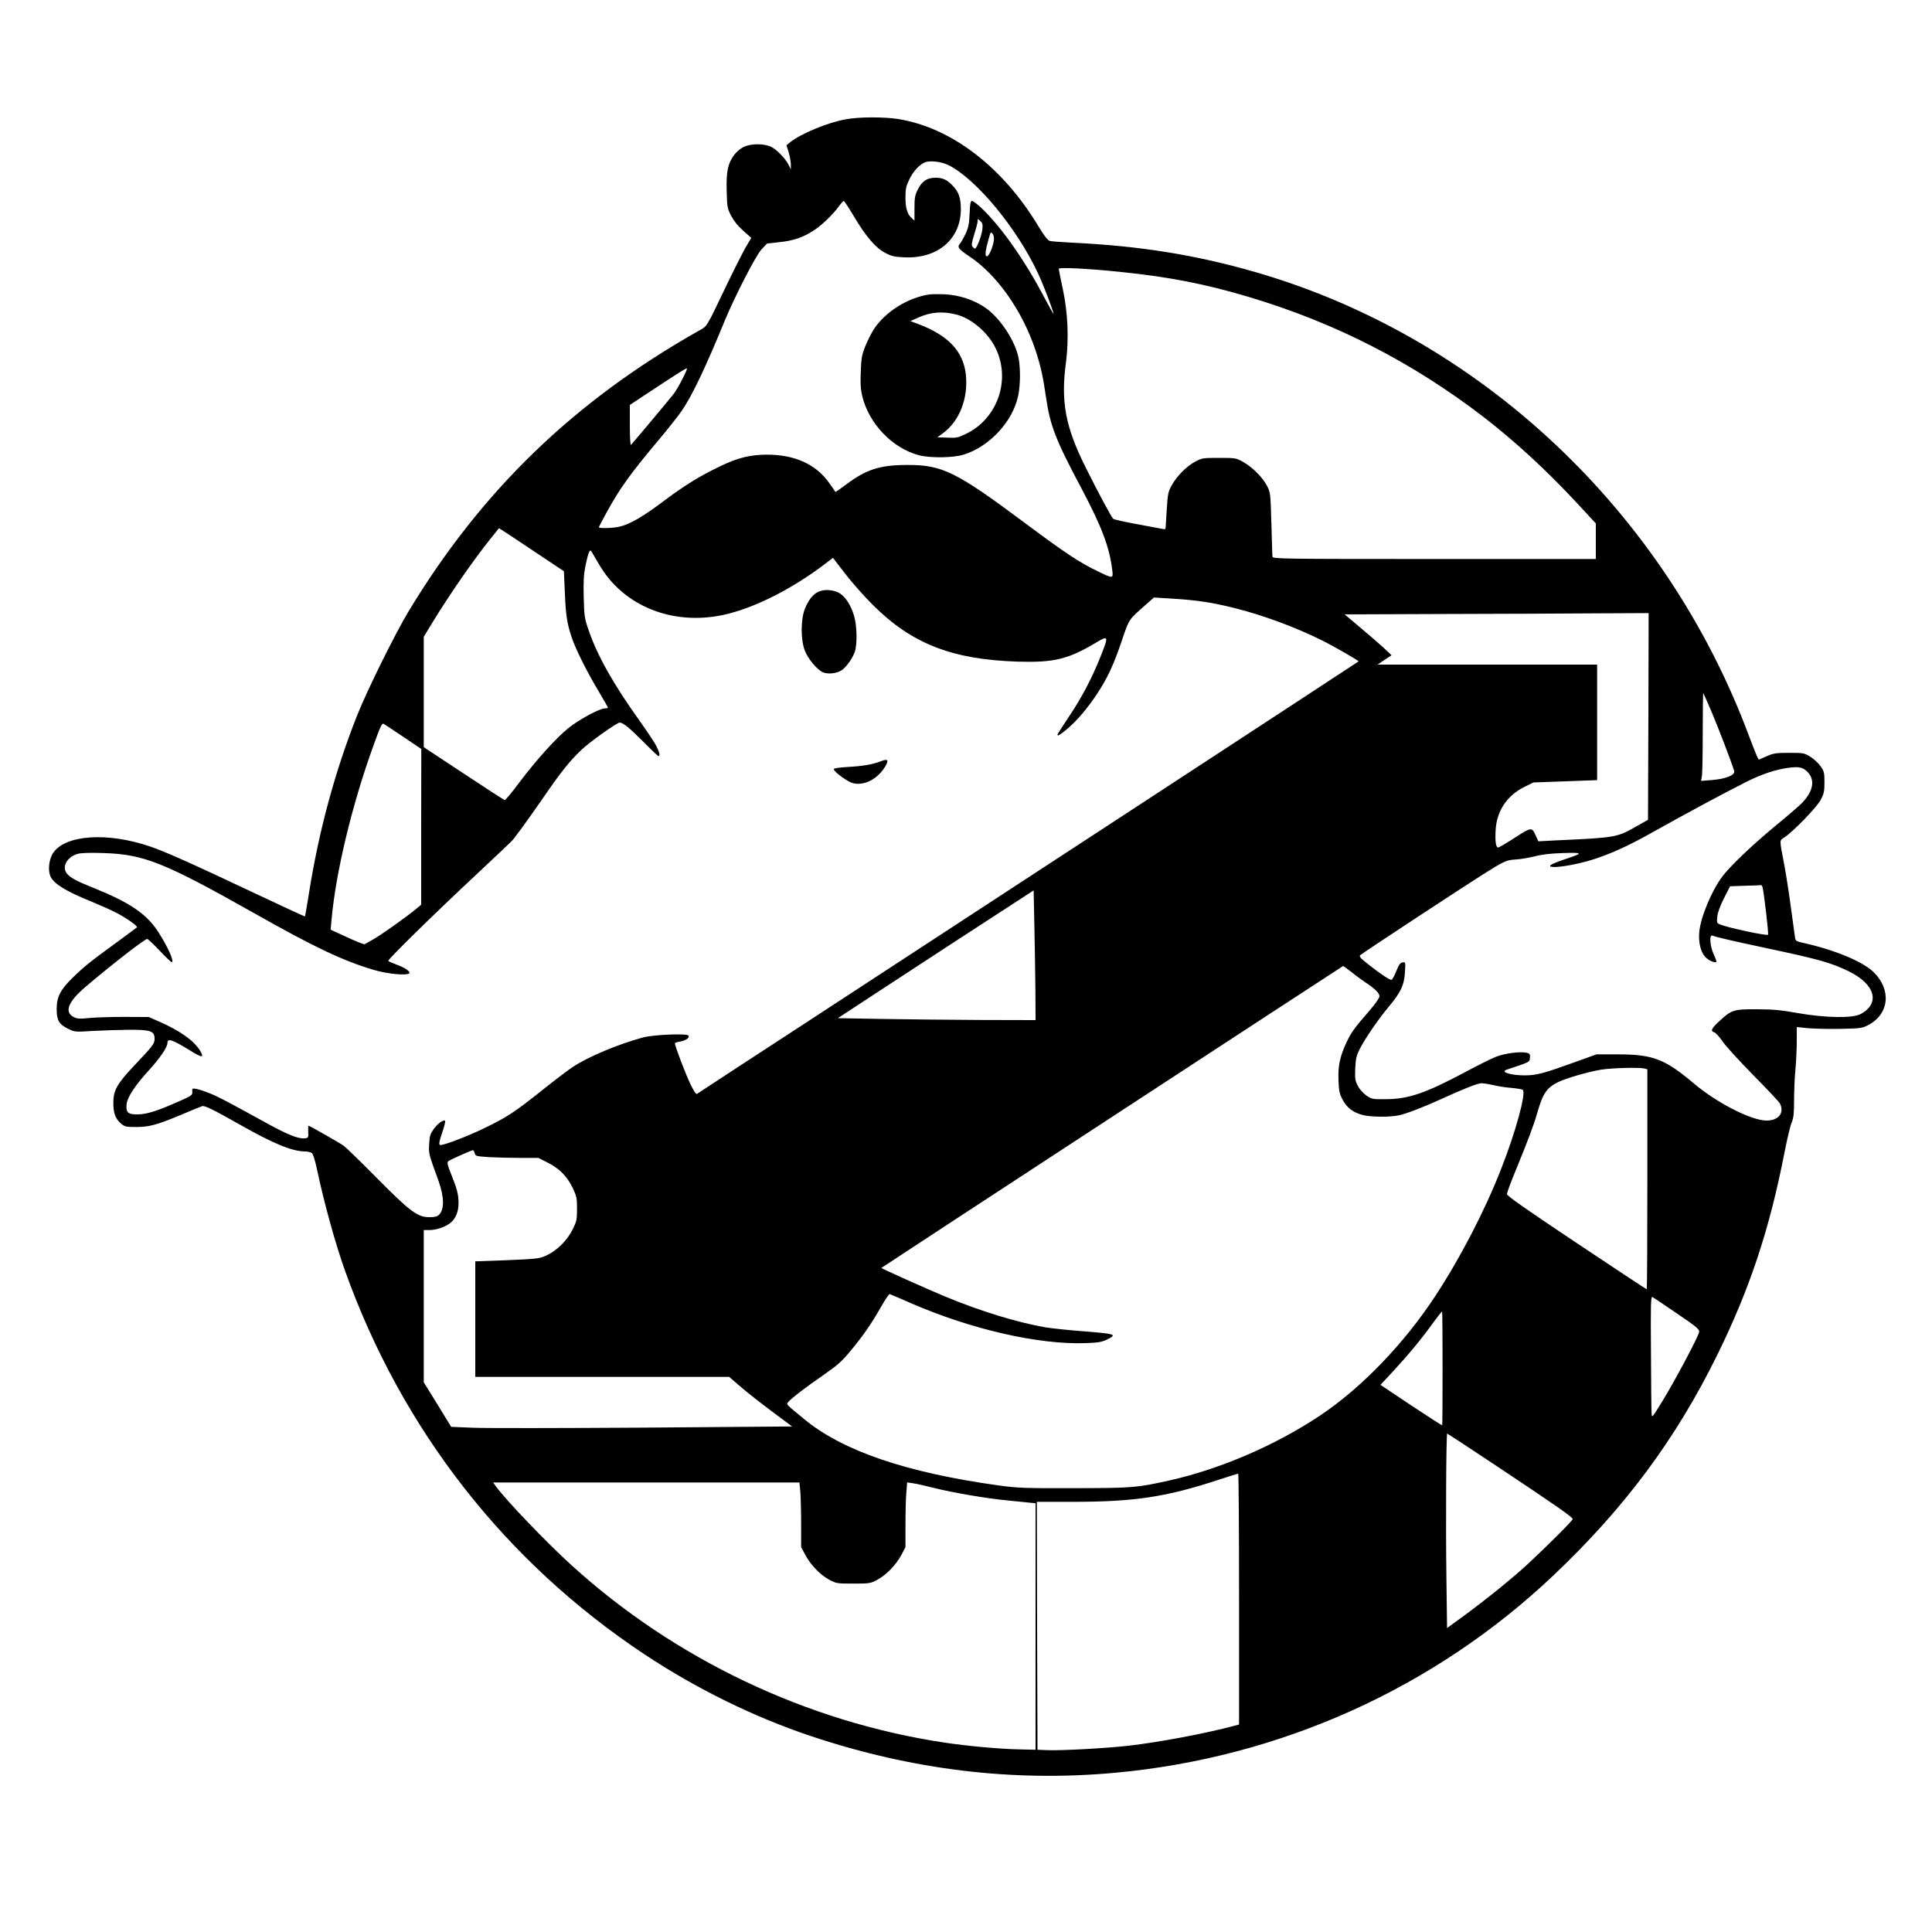 <?xml version="1.0" encoding="UTF-8" standalone="yes"?>
<svg version="1.0" xmlns="http://www.w3.org/2000/svg" width="1500" height="1500" viewBox="0 0 1500 1500" preserveAspectRatio="xMidYMid meet">
  <g transform="translate(0,1500) scale(0.1,-0.1)" fill="#000000" stroke="none">
    <path d="M6568 14074 c-141 -25 -349 -111 -434 -179 l-28 -23 17 -54 c9 -30
17 -72 17 -94 l0 -39 -16 33 c-26 52 -95 123 -139 143 -57 26 -156 25 -212 -2
-23 -11 -56 -39 -73 -62 -50 -68 -62 -129 -58 -280 3 -125 5 -135 35 -193 21
-40 53 -80 94 -116 l62 -55 -44 -74 c-23 -41 -89 -171 -146 -289 -165 -345
-150 -320 -218 -358 -971 -549 -1688 -1243 -2255 -2182 -102 -170 -320 -610
-395 -799 -171 -429 -299 -899 -375 -1379 -16 -101 -31 -186 -32 -187 -2 -2
-183 82 -403 186 -498 235 -685 318 -800 357 -331 113 -659 91 -753 -51 -33
-50 -42 -139 -18 -186 30 -57 121 -112 323 -194 62 -26 140 -60 175 -78 82
-41 181 -110 171 -119 -4 -4 -78 -58 -163 -121 -201 -146 -250 -186 -338 -272
-93 -91 -122 -148 -122 -240 0 -88 18 -120 88 -154 53 -26 54 -26 195 -17 78
4 205 8 282 9 166 0 195 -10 195 -70 0 -39 -10 -52 -167 -218 -125 -133 -153
-184 -153 -279 0 -81 16 -124 59 -161 30 -25 40 -27 115 -27 105 0 160 15 348
93 84 36 160 67 168 69 18 6 89 -28 293 -144 263 -149 407 -208 508 -208 19 0
42 -6 51 -13 8 -6 25 -59 37 -117 57 -269 144 -584 220 -797 441 -1232 1243
-2260 2326 -2978 401 -266 851 -487 1291 -634 787 -263 1568 -357 2359 -285
1282 117 2479 655 3405 1532 556 526 954 1063 1275 1717 252 513 405 976 521
1574 20 101 44 203 55 227 14 35 18 68 18 166 0 68 4 175 10 238 6 63 11 165
11 225 l0 111 88 -9 c48 -4 161 -7 252 -5 157 3 168 5 216 30 163 86 181 276
38 413 -87 82 -302 171 -546 225 -53 12 -58 15 -62 44 -2 17 -16 119 -31 226
-14 107 -37 254 -50 325 -41 217 -42 196 1 225 69 46 249 232 280 290 25 48
29 65 29 137 0 74 -3 85 -30 124 -17 24 -53 57 -80 74 -47 29 -53 30 -164 30
-104 0 -122 -3 -176 -27 l-60 -26 -12 22 c-6 12 -35 85 -64 162 -650 1744
-2086 3095 -3827 3600 -466 135 -903 205 -1431 230 -80 4 -156 10 -169 13 -18
5 -43 37 -91 116 -278 461 -675 764 -1088 831 -109 17 -303 17 -405 -2z m798
-357 c216 -110 529 -488 693 -839 43 -91 121 -297 121 -316 0 -4 -31 52 -69
123 -153 292 -337 554 -494 703 -31 28 -62 52 -70 52 -12 0 -16 -21 -19 -97
-3 -80 -9 -109 -31 -158 -16 -33 -35 -67 -44 -77 -23 -26 -12 -42 74 -99 214
-143 409 -420 512 -726 40 -122 58 -200 82 -366 32 -221 74 -331 275 -708 158
-299 217 -454 239 -631 9 -72 8 -72 -111 -14 -145 70 -254 142 -574 381 -526
392 -634 445 -901 445 -218 0 -323 -34 -480 -152 -44 -33 -81 -59 -83 -57 -1
2 -23 34 -49 70 -101 144 -266 219 -482 219 -127 0 -226 -24 -355 -86 -168
-80 -281 -150 -444 -272 -163 -123 -266 -183 -346 -201 -50 -12 -160 -15 -160
-5 0 4 27 56 60 116 104 189 183 299 409 568 67 80 145 178 173 219 79 113
184 333 335 701 79 191 241 506 285 553 l43 46 98 11 c109 11 186 38 270 94
62 41 145 122 190 184 17 23 34 42 38 42 4 0 39 -53 77 -117 94 -159 172 -250
246 -287 49 -26 72 -31 151 -34 256 -11 435 142 435 374 0 86 -16 134 -63 182
-44 47 -78 62 -134 62 -65 0 -104 -26 -137 -91 -23 -46 -26 -65 -26 -148 l0
-94 -21 19 c-35 31 -49 78 -49 161 0 65 5 88 29 138 30 63 78 116 121 134 39
17 131 6 186 -22z m261 -499 c-6 -49 -44 -148 -57 -148 -4 0 -13 6 -19 14 -10
12 -7 32 13 96 14 44 26 90 26 102 0 21 0 21 21 2 18 -16 20 -27 16 -66z m89
-86 c-9 -56 -38 -122 -54 -122 -17 0 -12 47 15 139 14 51 16 54 30 35 9 -12
12 -31 9 -52z m982 -243 c375 -38 668 -95 1009 -198 665 -200 1258 -504 1808
-926 245 -189 488 -412 727 -669 l148 -160 0 -138 0 -138 -1255 0 c-1188 0
-1255 1 -1256 18 -1 9 -4 125 -8 257 -7 238 -7 240 -35 295 -35 66 -114 145
-187 185 -52 29 -58 30 -184 30 -124 0 -133 -1 -185 -29 -67 -35 -145 -114
-184 -186 -26 -47 -30 -68 -37 -179 -4 -69 -8 -134 -9 -145 0 -15 -5 -17 -27
-12 -16 3 -104 20 -198 37 -93 17 -175 35 -182 41 -13 11 -113 196 -216 403
-155 311 -192 505 -151 810 24 183 15 390 -25 574 -17 79 -31 149 -31 154 0
13 228 2 478 -24z m-3397 -826 c-21 -43 -52 -96 -69 -119 -23 -31 -291 -351
-333 -398 -5 -6 -9 60 -9 150 l0 160 168 111 c211 139 265 173 275 173 4 0
-10 -35 -32 -77z m-1148 -1348 l225 -150 7 -155 c7 -183 17 -248 52 -354 30
-93 123 -278 217 -434 36 -61 66 -113 66 -116 0 -3 -11 -6 -24 -6 -40 0 -202
-87 -283 -153 -97 -78 -247 -245 -381 -422 -57 -77 -109 -139 -114 -137 -5 1
-148 94 -319 207 l-309 204 0 429 0 428 73 120 c134 218 312 475 445 641 l66
82 27 -17 c15 -9 128 -84 252 -167z m500 -100 c186 -319 564 -473 959 -390
239 51 536 200 799 401 l56 43 94 -122 c51 -67 148 -176 214 -242 303 -303
616 -426 1130 -442 272 -8 385 18 588 138 117 70 118 69 51 -100 -67 -168
-146 -318 -246 -467 -48 -72 -88 -134 -88 -138 0 -14 19 -3 75 44 79 67 153
154 232 272 82 124 129 225 194 418 57 166 51 157 177 268 l71 63 161 -10
c183 -12 293 -29 465 -72 221 -55 479 -151 679 -251 89 -44 289 -159 284 -163
-15 -12 -3233 -2115 -4318 -2823 -443 -288 -810 -529 -817 -534 -8 -7 -23 14
-52 74 -37 76 -121 297 -121 317 0 5 17 11 38 14 47 8 78 29 67 47 -11 18
-269 7 -350 -14 -192 -52 -419 -146 -545 -228 -30 -19 -136 -99 -235 -178
-222 -177 -280 -215 -459 -301 -124 -60 -304 -129 -335 -129 -17 0 -13 23 15
105 14 42 23 79 20 83 -13 12 -60 -23 -90 -66 -26 -37 -31 -54 -34 -115 -4
-75 -4 -74 73 -286 44 -123 46 -220 4 -262 -14 -14 -33 -19 -77 -19 -90 0
-149 44 -407 305 -121 122 -236 234 -256 249 -30 22 -265 156 -274 156 -2 0
-3 -21 -2 -47 2 -47 1 -48 -29 -51 -47 -5 -133 30 -279 110 -324 178 -384 210
-450 237 -38 16 -87 32 -107 36 -36 7 -37 6 -35 -21 2 -26 -4 -31 -93 -70
-171 -77 -258 -105 -328 -106 -79 -1 -96 14 -89 80 6 54 66 146 177 267 82 90
140 175 140 207 0 40 36 28 176 -58 95 -59 112 -59 76 1 -47 76 -157 154 -317
224 l-80 35 -190 1 c-104 0 -228 -4 -275 -9 -72 -7 -91 -6 -118 8 -74 38 -44
117 86 229 199 170 465 377 485 377 6 0 49 -41 96 -90 47 -50 89 -90 94 -90
24 0 -32 124 -109 242 -90 136 -224 225 -504 337 -128 51 -177 78 -203 112
-38 52 6 128 87 150 26 7 97 10 201 6 313 -10 469 -73 1160 -462 477 -270 695
-373 936 -445 104 -31 256 -46 276 -27 12 13 -32 44 -98 68 -33 12 -62 25 -64
29 -6 10 353 362 685 672 151 141 280 263 285 271 6 8 35 48 66 88 30 41 106
148 169 239 136 198 204 283 297 371 66 62 273 209 294 209 26 0 73 -38 179
-144 63 -64 118 -116 122 -116 15 0 8 30 -16 78 -13 26 -73 116 -133 200 -203
284 -325 502 -392 697 -33 94 -35 110 -39 257 -3 119 0 176 12 238 22 107 35
140 47 120 5 -8 33 -55 62 -105z m8145 -1177 l-3 -803 -80 -45 c-162 -93 -161
-93 -641 -115 l-130 -7 -19 41 c-32 72 -33 71 -164 -13 -65 -42 -123 -76 -129
-76 -18 0 -25 45 -20 134 8 150 88 270 226 338 l67 33 247 9 248 9 0 449 0
448 -852 0 -853 0 55 37 54 36 -64 60 c-36 33 -118 104 -183 158 l-117 99 762
3 c420 1 951 3 1181 5 l417 2 -2 -802z m490 37 c51 -120 157 -396 176 -460 10
-32 -62 -62 -170 -71 l-87 -7 6 33 c4 18 7 172 7 343 0 171 2 308 4 306 2 -2
31 -67 64 -144z m-10155 -197 l138 -93 -1 -605 0 -604 -37 -31 c-74 -62 -278
-207 -340 -241 l-64 -36 -47 17 c-25 10 -84 36 -130 58 l-85 39 7 77 c33 366
158 891 324 1348 55 154 68 181 81 173 9 -5 78 -51 154 -102z m10905 -276 c55
-61 39 -146 -46 -235 -21 -22 -109 -98 -197 -170 -189 -156 -358 -317 -422
-401 -85 -113 -169 -316 -180 -432 -7 -79 11 -156 46 -193 26 -28 76 -50 87
-39 2 3 -7 29 -21 59 -29 64 -36 155 -10 145 35 -13 150 -40 418 -97 414 -88
505 -114 640 -180 206 -100 248 -249 93 -332 -63 -34 -275 -30 -491 8 -128 23
-191 29 -315 29 -180 1 -196 -4 -291 -92 -63 -58 -71 -77 -39 -87 11 -4 39
-34 62 -68 22 -34 130 -152 238 -262 109 -110 203 -210 209 -222 37 -73 -10
-133 -104 -133 -116 0 -383 136 -559 284 -229 194 -322 230 -596 230 l-165 0
-175 -63 c-232 -84 -291 -100 -378 -100 -110 -1 -198 26 -144 44 187 63 177
58 180 92 3 28 -1 33 -23 39 -50 12 -170 -3 -241 -31 -38 -15 -144 -68 -235
-117 -314 -167 -442 -211 -621 -212 -102 -1 -108 0 -150 29 -25 18 -53 49 -66
75 -21 40 -23 56 -20 135 4 77 9 99 35 151 45 86 140 225 222 324 97 115 123
171 129 272 5 79 4 80 -18 76 -18 -2 -29 -17 -49 -67 -14 -36 -31 -66 -37 -68
-13 -4 -92 49 -187 125 -57 45 -67 57 -55 67 15 15 773 513 953 627 165 104
181 111 254 115 35 2 100 13 145 24 56 15 124 23 221 26 160 5 161 0 15 -48
-52 -17 -102 -38 -110 -45 -38 -36 186 -5 344 48 141 47 271 107 464 216 220
124 548 300 709 381 125 62 223 95 329 110 85 11 114 4 152 -37z m-354 -889
c11 -38 49 -364 43 -370 -11 -10 -302 52 -371 79 -27 11 -28 14 -23 61 3 32
21 82 52 143 l47 93 117 4 c64 1 119 4 123 5 4 1 9 -6 12 -15z m-5645 -810 l1
-223 -427 1 c-236 1 -581 5 -768 8 l-340 6 360 236 c285 187 753 492 1125 733
l35 23 6 -281 c3 -155 7 -381 8 -503z m2455 149 c33 -27 84 -64 111 -82 72
-48 105 -81 105 -105 0 -13 -32 -59 -78 -112 -120 -139 -139 -165 -177 -244
-52 -111 -68 -186 -63 -298 3 -83 8 -103 33 -151 34 -61 75 -93 148 -115 60
-18 214 -20 289 -4 57 12 194 65 323 124 179 82 288 125 318 125 18 -1 59 -7
92 -15 33 -8 94 -18 137 -21 42 -4 82 -10 90 -15 30 -19 -53 -325 -169 -619
-125 -320 -317 -689 -508 -980 -243 -371 -573 -714 -893 -928 -345 -231 -775
-417 -1172 -506 -257 -57 -284 -59 -740 -60 -387 -1 -439 1 -585 21 -716 99
-1212 268 -1510 514 -147 121 -141 114 -125 134 24 29 135 114 274 210 108 75
143 106 207 184 98 117 165 214 239 344 32 56 62 101 67 100 4 -1 80 -33 168
-72 466 -202 986 -321 1348 -309 101 3 130 8 170 27 84 41 73 45 -194 66 -107
8 -235 22 -285 30 -220 39 -499 124 -774 238 -147 61 -501 220 -497 223 7 7
3582 2344 3585 2344 2 0 32 -22 66 -48z m2274 -748 l22 -6 0 -854 c0 -470 -2
-854 -5 -854 -3 0 -248 162 -545 360 -395 264 -540 365 -540 379 0 10 27 86
61 167 106 259 148 371 175 466 42 148 73 193 160 236 60 30 236 81 334 97 88
14 298 19 338 9z m-9082 -658 c5 -22 11 -23 111 -30 58 -3 169 -6 245 -6 l138
0 71 -36 c91 -45 151 -106 195 -196 31 -66 34 -80 34 -164 0 -84 -3 -97 -35
-161 -42 -85 -122 -163 -202 -200 -55 -25 -70 -27 -305 -37 l-248 -9 0 -449 0
-448 986 0 985 0 87 -75 c48 -42 158 -128 245 -193 l157 -117 -1151 -9 c-633
-4 -1228 -5 -1323 -1 l-173 7 -106 173 -107 173 0 591 0 591 44 0 c51 0 115
21 157 51 44 31 69 88 69 156 0 69 -10 109 -57 226 -27 66 -33 91 -24 100 11
11 179 86 193 87 4 0 10 -11 14 -24z m9334 -1244 c152 -103 175 -123 172 -143
-4 -33 -185 -374 -285 -537 -81 -132 -82 -133 -84 -95 -2 21 -4 234 -5 475 -3
385 -1 435 12 428 8 -5 94 -62 190 -128z m-1820 -427 c0 -241 -1 -439 -3 -441
-1 -2 -110 68 -241 155 l-238 159 105 113 c121 131 216 247 306 372 35 48 65
86 67 84 3 -2 4 -201 4 -442z m433 -766 c458 -305 577 -388 577 -403 0 -12
-178 -190 -345 -346 -119 -111 -333 -283 -505 -409 l-125 -91 -5 378 c-6 421
-2 1132 6 1132 2 0 181 -117 397 -261z m-2013 -1024 l0 -974 -37 -10 c-224
-60 -586 -128 -823 -155 -165 -19 -528 -39 -630 -34 l-75 3 -3 963 -2 962 277
0 c484 0 728 37 1143 174 74 24 138 44 143 45 4 1 7 -438 7 -974z m-3406 828
c3 -42 6 -155 6 -251 l0 -174 33 -61 c41 -78 117 -156 187 -193 52 -28 61 -29
185 -29 124 0 133 1 185 29 70 37 146 115 188 193 l32 61 0 174 c0 96 3 210 7
252 l6 77 46 -7 c25 -3 98 -20 161 -36 142 -36 416 -83 570 -97 63 -6 139 -14
168 -17 l52 -5 0 -957 0 -957 -127 3 c-152 3 -396 25 -583 53 -1068 161 -2090
647 -2892 1376 -194 176 -514 510 -590 616 l-19 27 1189 0 1189 0 7 -77z"/>
    <path d="M7215 12714 c-168 -26 -339 -133 -429 -268 -19 -29 -49 -88 -67 -132
-28 -69 -32 -94 -36 -199 -4 -89 -1 -138 11 -188 51 -216 235 -408 443 -462
86 -22 265 -20 344 5 201 62 382 257 424 457 17 81 19 206 4 289 -24 133 -143
315 -259 395 -86 60 -205 99 -314 104 -50 2 -104 1 -121 -1z m210 -156 c101
-26 210 -110 277 -212 159 -246 65 -582 -197 -712 -65 -32 -77 -35 -149 -32
l-78 3 41 30 c130 94 199 271 180 456 -20 182 -136 305 -372 394 l-59 22 63
28 c97 43 186 50 294 23z"/>
    <path d="M6355 10406 c-42 -18 -79 -65 -106 -133 -33 -83 -33 -243 0 -325 25
-65 96 -149 141 -168 40 -17 111 -8 147 18 36 26 80 88 99 139 21 59 18 209
-6 285 -27 89 -74 156 -124 179 -48 22 -109 24 -151 5z"/>
    <path d="M6840 9090 c-63 -25 -138 -38 -263 -45 -75 -5 -107 -11 -104 -18 8
-24 108 -97 148 -107 86 -23 190 29 250 126 32 53 23 66 -31 44z"/>
  </g>
</svg>